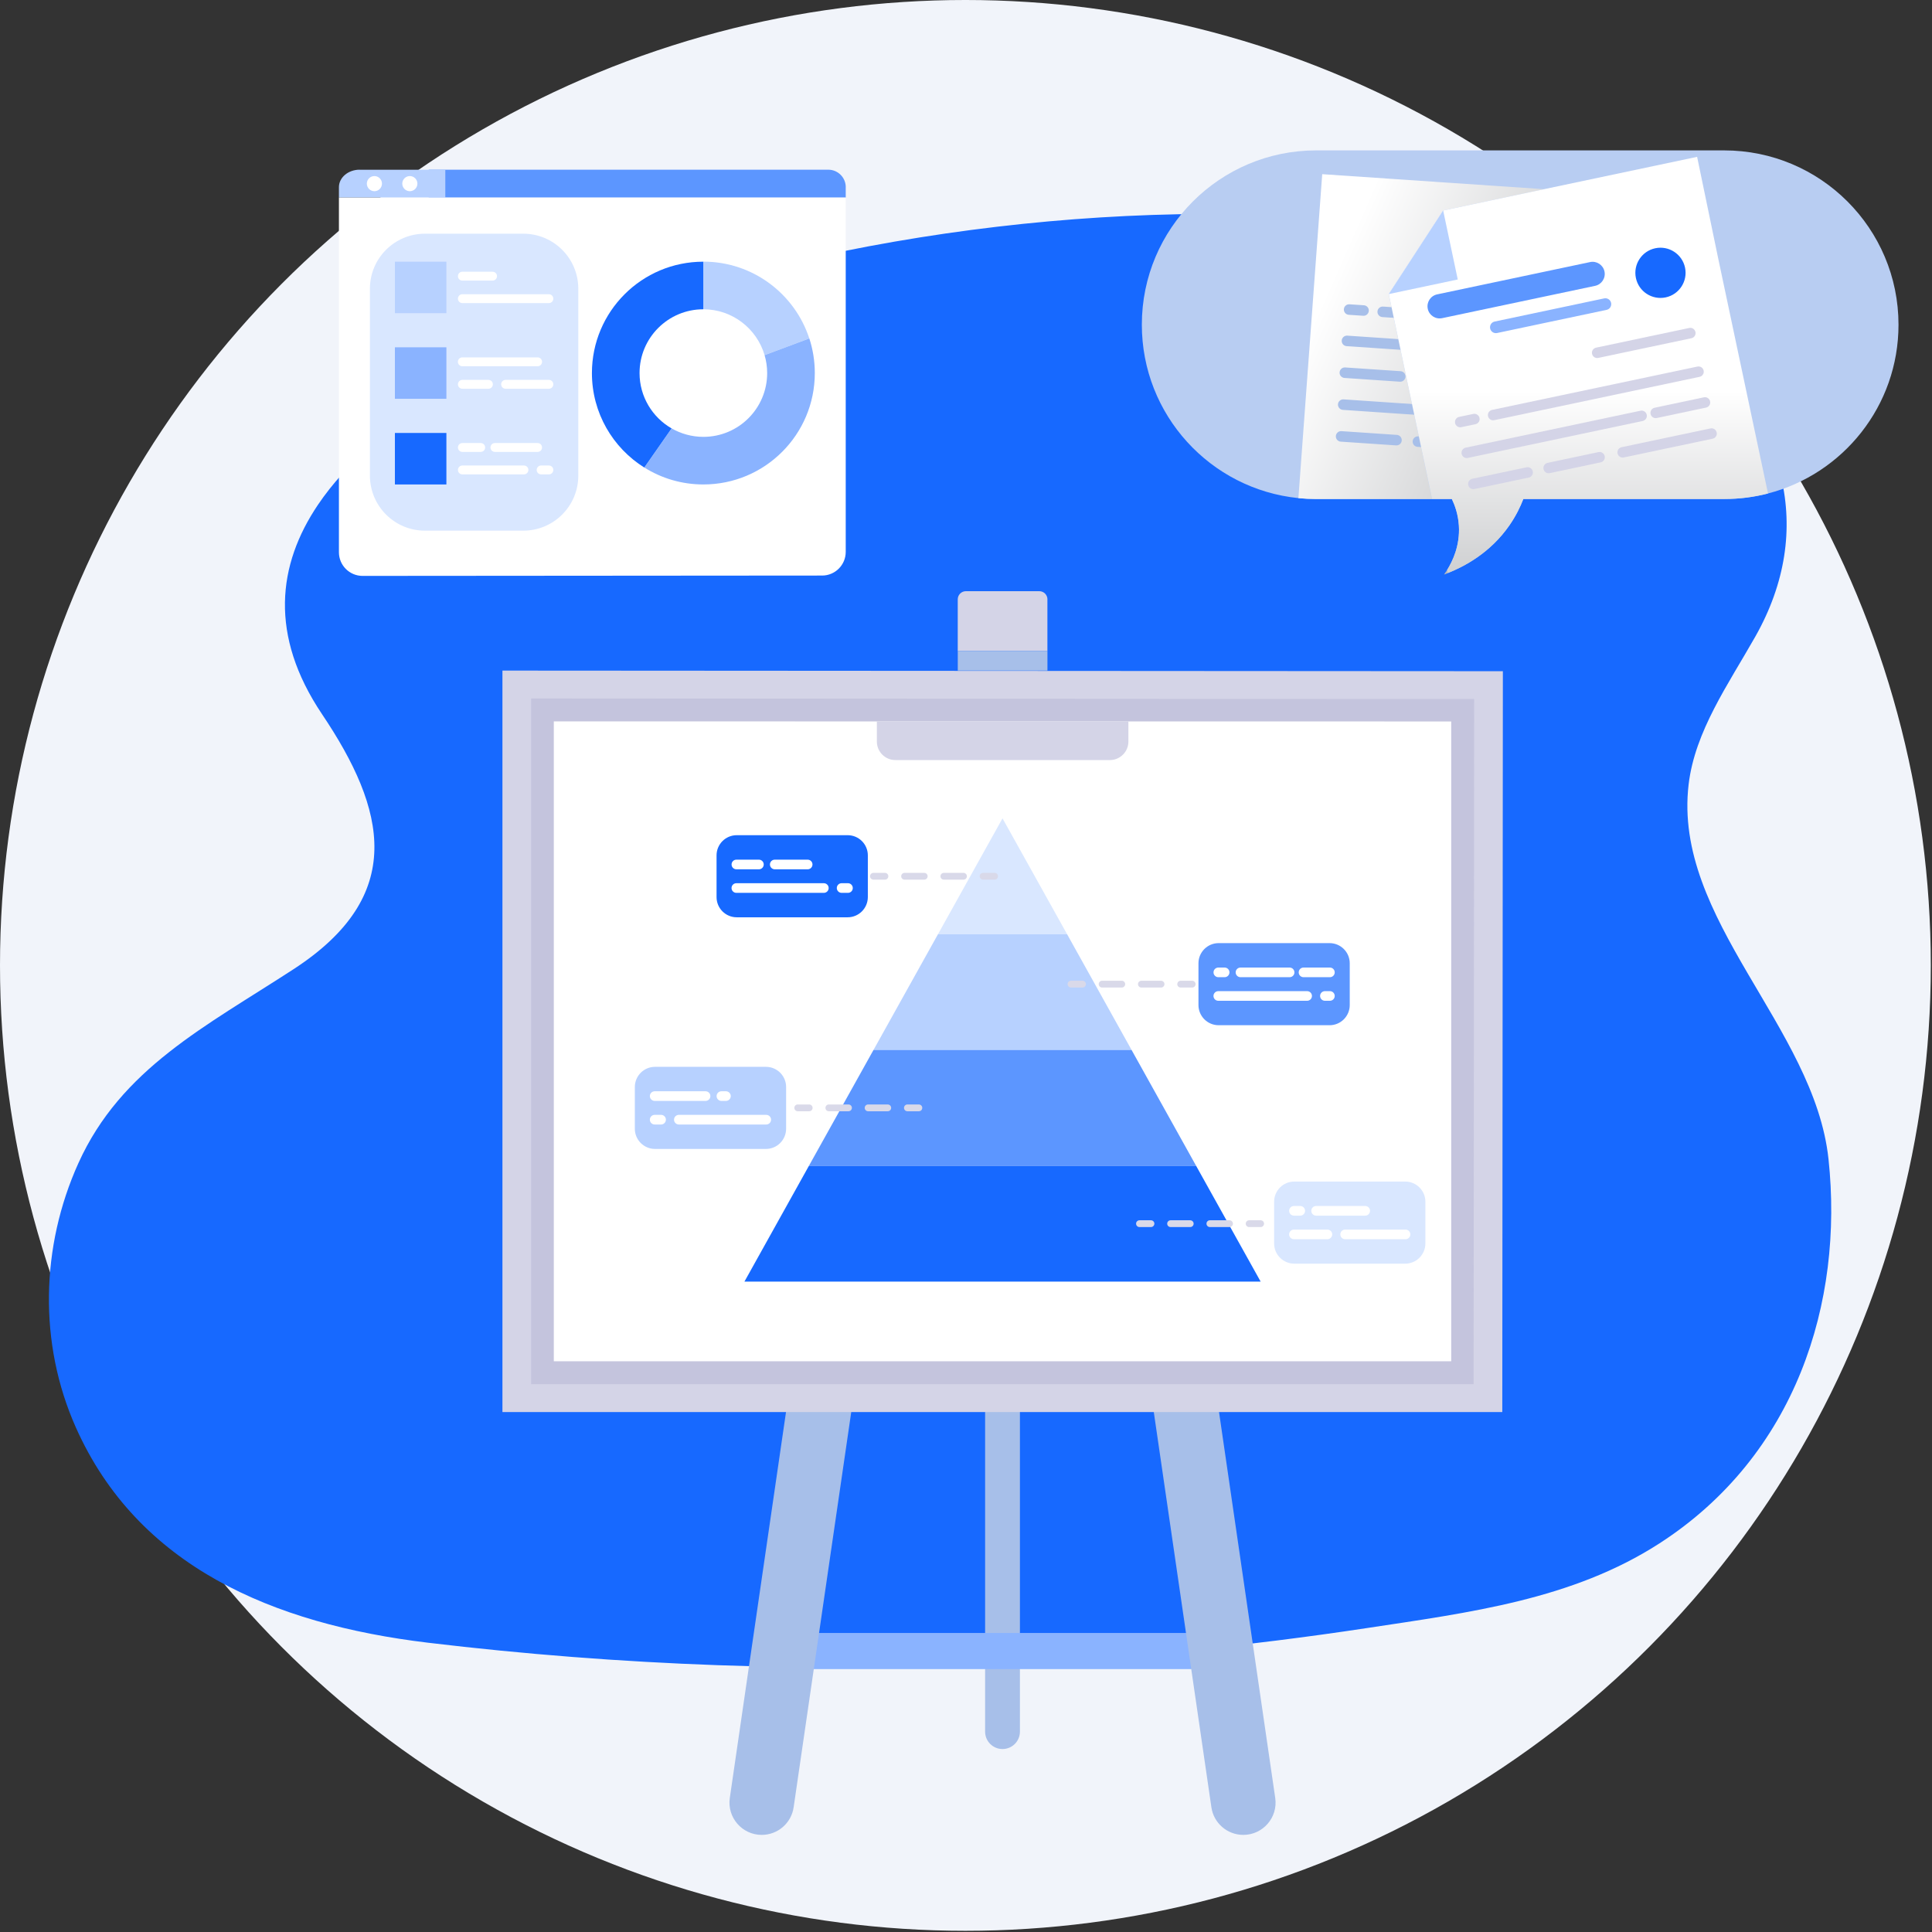 <svg width="501" height="501" viewBox="0 0 501 501" fill="none" xmlns="http://www.w3.org/2000/svg">
<rect x="0" y="0" width="501" height="501" fill="#333333" stroke="none"/>
<circle cx="250.345" cy="250.345" r="250.345" fill="#F1F4FA"/>
<path d="M82.457 130.892C97.407 108.729 129.221 92.066 155.869 82.516C219.663 59.644 296.319 50.177 364.659 58.389C391.64 61.627 418.556 70.448 438.118 87.351C463.047 108.886 470.902 137.295 455.184 165.076C448.18 177.449 439.522 189.628 437.887 203.422C433.756 238.373 470.504 266.274 474.163 300.579C478.137 337.808 465.681 377.39 430.337 400.217C407.736 414.814 381.18 418.135 354.273 422.213C323.568 426.864 292.558 429.918 261.456 431.385C211.264 433.747 160.831 431.957 111.018 425.987C70.546 421.134 35.664 406.076 19.661 370.138C9.968 348.363 10.55 323.276 20.335 301.612C31.405 277.115 53.276 266.2 76.136 251.318C105.501 232.219 100.17 209.982 83.501 185.19C69.77 164.735 71.96 146.457 82.457 130.892Z" fill="#1769FF"/>
<path d="M428.759 104.295C428.468 105.016 428.188 105.747 427.908 106.478C441.942 107.469 456.146 106.407 470.13 103.825C465.986 97.849 460.811 92.153 454.675 86.848C448.198 81.242 440.971 76.468 433.233 72.424C433.754 83.344 432.803 94.185 428.759 104.295Z" fill="url(#paint0_linear)"/>
<path d="M264.484 361.062V422.614V433.875V449.04C264.484 451.533 262.462 453.555 259.97 453.555C257.477 453.555 255.455 451.533 255.455 449.04V433.875V422.614V361.062H264.484Z" fill="#A7BFE9"/>
<path d="M308.909 432.824H210.12L204.584 427.098L211.902 423.455H308.548L314.524 428.139L308.909 432.824Z" fill="#8AB3FF"/>
<path d="M221.671 359.791L205.805 468.66C205.205 472.774 201.681 475.817 197.527 475.817C192.432 475.817 188.518 471.292 189.249 466.247L204.754 359.791H221.671Z" fill="#A7BFE9"/>
<path d="M298.268 359.791L314.134 468.66C314.734 472.774 318.258 475.817 322.412 475.817C327.507 475.817 331.421 471.293 330.69 466.247L315.185 359.791H298.268Z" fill="#A7BFE9"/>
<path d="M130.29 173.895V366.167H389.569L389.719 174.055L130.29 173.895Z" fill="#D4D4E7"/>
<path d="M137.737 181.122V358.94H382.132L382.272 181.272L137.737 181.122Z" fill="#C4C4DD"/>
<path d="M376.326 207.018V352.994H143.613V187.068L376.326 187.088V207.018Z" fill="white"/>
<path d="M292.612 187.068V192.293C292.612 194.946 290.46 197.098 287.807 197.098H232.192C229.539 197.098 227.387 194.946 227.387 192.293V187.068H292.612Z" fill="#D4D4E7"/>
<path d="M259.97 212.213L243.243 242.243H276.706L259.97 212.213Z" fill="#D9E7FF"/>
<path d="M276.706 242.243H243.243L226.506 272.283H293.443L276.706 242.243Z" fill="#B7D1FF"/>
<path d="M293.443 272.283H226.506L209.769 302.313H310.17L293.443 272.283Z" fill="#5C96FF"/>
<path d="M209.769 302.313L193.043 332.343H326.907L310.17 302.313H209.769Z" fill="#1769FF"/>
<path d="M364.394 327.689H335.635C332.743 327.689 330.4 325.346 330.4 322.454V311.633C330.4 308.74 332.743 306.398 335.635 306.398H364.394C367.287 306.398 369.629 308.74 369.629 311.633V322.454C369.619 325.346 367.277 327.689 364.394 327.689Z" fill="#D9E7FF"/>
<path d="M337.177 315.236H335.545C334.855 315.236 334.294 314.676 334.294 313.985C334.294 313.294 334.855 312.734 335.545 312.734H337.177C337.868 312.734 338.428 313.294 338.428 313.985C338.428 314.676 337.868 315.236 337.177 315.236Z" fill="white"/>
<path d="M354.024 315.236H341.291C340.6 315.236 340.04 314.676 340.04 313.985C340.04 313.294 340.6 312.734 341.291 312.734H354.024C354.714 312.734 355.275 313.294 355.275 313.985C355.275 314.676 354.714 315.236 354.024 315.236Z" fill="white"/>
<path d="M344.214 321.352H335.545C334.855 321.352 334.294 320.792 334.294 320.101C334.294 319.411 334.855 318.85 335.545 318.85H344.214C344.905 318.85 345.465 319.411 345.465 320.101C345.455 320.792 344.895 321.352 344.214 321.352Z" fill="white"/>
<path d="M364.474 321.352H348.819C348.128 321.352 347.567 320.792 347.567 320.101C347.567 319.411 348.128 318.85 348.819 318.85H364.474C365.165 318.85 365.726 319.411 365.726 320.101C365.726 320.792 365.165 321.352 364.474 321.352Z" fill="white"/>
<path d="M198.618 297.939H169.86C166.967 297.939 164.624 295.597 164.624 292.704V281.883C164.624 278.99 166.967 276.648 169.86 276.648H198.618C201.511 276.648 203.854 278.99 203.854 281.883V292.704C203.844 295.597 201.501 297.939 198.618 297.939Z" fill="#B7D1FF"/>
<path d="M182.963 285.487H169.769C169.079 285.487 168.518 284.926 168.518 284.235C168.518 283.545 169.079 282.984 169.769 282.984H182.963C183.653 282.984 184.214 283.545 184.214 284.235C184.214 284.926 183.653 285.487 182.963 285.487Z" fill="white"/>
<path d="M188.248 285.487H187.077C186.386 285.487 185.825 284.926 185.825 284.235C185.825 283.545 186.386 282.984 187.077 282.984H188.248C188.939 282.984 189.499 283.545 189.499 284.235C189.499 284.926 188.939 285.487 188.248 285.487Z" fill="white"/>
<path d="M171.431 291.603H169.769C169.079 291.603 168.518 291.042 168.518 290.351C168.518 289.661 169.079 289.1 169.769 289.1H171.431C172.122 289.1 172.682 289.661 172.682 290.351C172.672 291.042 172.122 291.603 171.431 291.603Z" fill="white"/>
<path d="M198.698 291.603H176.036C175.345 291.603 174.785 291.042 174.785 290.351C174.785 289.661 175.345 289.1 176.036 289.1H198.698C199.389 289.1 199.95 289.661 199.95 290.351C199.95 291.042 199.389 291.603 198.698 291.603Z" fill="white"/>
<path d="M344.785 265.857H316.016C313.123 265.857 310.781 263.515 310.781 260.622V249.801C310.781 246.908 313.123 244.566 316.016 244.566H344.775C347.667 244.566 350.01 246.908 350.01 249.801V260.622C350.01 263.515 347.667 265.857 344.785 265.857Z" fill="#5C96FF"/>
<path d="M317.567 253.405H315.936C315.245 253.405 314.684 252.844 314.684 252.154C314.684 251.463 315.245 250.902 315.936 250.902H317.567C318.258 250.902 318.819 251.463 318.819 252.154C318.809 252.844 318.258 253.405 317.567 253.405Z" fill="white"/>
<path d="M344.865 253.404H338.028C337.337 253.404 336.777 252.844 336.777 252.153C336.777 251.463 337.337 250.902 338.028 250.902H344.865C345.555 250.902 346.116 251.463 346.116 252.153C346.116 252.844 345.555 253.404 344.865 253.404Z" fill="white"/>
<path d="M334.414 253.404H321.681C320.991 253.404 320.43 252.844 320.43 252.153C320.43 251.463 320.991 250.902 321.681 250.902H334.414C335.105 250.902 335.665 251.463 335.665 252.153C335.665 252.844 335.105 253.404 334.414 253.404Z" fill="white"/>
<path d="M338.959 259.521H315.926C315.235 259.521 314.674 258.961 314.674 258.27C314.674 257.579 315.235 257.019 315.926 257.019H338.959C339.649 257.019 340.21 257.579 340.21 258.27C340.21 258.961 339.649 259.521 338.959 259.521Z" fill="white"/>
<path d="M344.865 259.521H343.573C342.883 259.521 342.322 258.96 342.322 258.269C342.322 257.579 342.883 257.018 343.573 257.018H344.865C345.555 257.018 346.116 257.579 346.116 258.269C346.116 258.96 345.555 259.521 344.865 259.521Z" fill="white"/>
<path d="M219.809 237.869H191.051C188.158 237.869 185.815 235.527 185.815 232.634V221.813C185.815 218.92 188.158 216.578 191.051 216.578H219.809C222.702 216.578 225.045 218.92 225.045 221.813V232.634C225.035 235.527 222.692 237.869 219.809 237.869Z" fill="#1769FF"/>
<path d="M196.796 225.427H190.961C190.27 225.427 189.709 224.866 189.709 224.175C189.709 223.485 190.27 222.924 190.961 222.924H196.796C197.487 222.924 198.048 223.485 198.048 224.175C198.048 224.866 197.487 225.427 196.796 225.427Z" fill="white"/>
<path d="M209.439 225.427H200.911C200.22 225.427 199.659 224.866 199.659 224.175C199.659 223.485 200.22 222.924 200.911 222.924H209.439C210.13 222.924 210.69 223.485 210.69 224.175C210.69 224.866 210.13 225.427 209.439 225.427Z" fill="white"/>
<path d="M213.633 231.533H190.951C190.26 231.533 189.699 230.973 189.699 230.282C189.699 229.591 190.26 229.031 190.951 229.031H213.633C214.324 229.031 214.885 229.591 214.885 230.282C214.885 230.983 214.324 231.533 213.633 231.533Z" fill="white"/>
<path d="M219.89 231.533H218.248C217.557 231.533 216.997 230.972 216.997 230.281C216.997 229.591 217.557 229.03 218.248 229.03H219.89C220.58 229.03 221.141 229.591 221.141 230.281C221.141 230.982 220.58 231.533 219.89 231.533Z" fill="white"/>
<path d="M229.479 228.109H226.496C226.016 228.109 225.615 227.719 225.615 227.228C225.615 226.748 226.006 226.347 226.496 226.347H229.479C229.96 226.347 230.36 226.738 230.36 227.228C230.36 227.719 229.97 228.109 229.479 228.109Z" fill="#D9D9E9"/>
<path d="M249.85 228.109H244.754C244.274 228.109 243.874 227.719 243.874 227.228C243.874 226.748 244.264 226.347 244.754 226.347H249.85C250.33 226.347 250.73 226.738 250.73 227.228C250.73 227.719 250.34 228.109 249.85 228.109ZM239.669 228.109H234.574C234.094 228.109 233.693 227.719 233.693 227.228C233.693 226.748 234.084 226.347 234.574 226.347H239.669C240.15 226.347 240.55 226.738 240.55 227.228C240.54 227.719 240.15 228.109 239.669 228.109Z" fill="#D9D9E9"/>
<path d="M257.918 228.109H254.935C254.454 228.109 254.054 227.719 254.054 227.228C254.054 226.748 254.444 226.347 254.935 226.347H257.918C258.398 226.347 258.798 226.738 258.798 227.228C258.798 227.719 258.408 228.109 257.918 228.109Z" fill="#D9D9E9"/>
<path d="M280.71 256.087H277.727C277.247 256.087 276.846 255.697 276.846 255.206C276.846 254.726 277.237 254.325 277.727 254.325H280.71C281.191 254.325 281.591 254.716 281.591 255.206C281.581 255.697 281.191 256.087 280.71 256.087Z" fill="#D9D9E9"/>
<path d="M301.081 256.087H295.986C295.505 256.087 295.105 255.697 295.105 255.206C295.105 254.726 295.495 254.325 295.986 254.325H301.081C301.561 254.325 301.962 254.716 301.962 255.206C301.952 255.697 301.561 256.087 301.081 256.087ZM290.891 256.087H285.795C285.315 256.087 284.915 255.697 284.915 255.206C284.915 254.726 285.305 254.325 285.795 254.325H290.891C291.371 254.325 291.771 254.716 291.771 255.206C291.771 255.697 291.381 256.087 290.891 256.087Z" fill="#D9D9E9"/>
<path d="M309.149 256.087H306.166C305.685 256.087 305.285 255.697 305.285 255.206C305.285 254.726 305.675 254.325 306.166 254.325H309.149C309.629 254.325 310.03 254.716 310.03 255.206C310.02 255.697 309.629 256.087 309.149 256.087Z" fill="#D9D9E9"/>
<path d="M298.468 318.199H295.485C295.005 318.199 294.604 317.809 294.604 317.318C294.604 316.838 294.995 316.438 295.485 316.438H298.468C298.949 316.438 299.349 316.828 299.349 317.318C299.339 317.809 298.949 318.199 298.468 318.199Z" fill="#D9D9E9"/>
<path d="M318.839 318.199H313.743C313.263 318.199 312.863 317.809 312.863 317.318C312.863 316.838 313.253 316.438 313.743 316.438H318.839C319.319 316.438 319.719 316.828 319.719 317.318C319.709 317.809 319.319 318.199 318.839 318.199ZM308.648 318.199H303.553C303.073 318.199 302.672 317.809 302.672 317.318C302.672 316.838 303.063 316.438 303.553 316.438H308.648C309.129 316.438 309.529 316.828 309.529 317.318C309.529 317.809 309.139 318.199 308.648 318.199Z" fill="#D9D9E9"/>
<path d="M326.907 318.199H323.924C323.443 318.199 323.043 317.809 323.043 317.318C323.043 316.838 323.433 316.438 323.924 316.438H326.907C327.387 316.438 327.787 316.828 327.787 317.318C327.777 317.809 327.387 318.199 326.907 318.199Z" fill="#D9D9E9"/>
<path d="M209.839 288.169H206.866C206.386 288.169 205.986 287.779 205.986 287.288C205.986 286.808 206.376 286.408 206.866 286.408H209.839C210.32 286.408 210.72 286.798 210.72 287.288C210.72 287.779 210.33 288.169 209.839 288.169Z" fill="#D9D9E9"/>
<path d="M230.21 288.169H225.115C224.634 288.169 224.234 287.779 224.234 287.288C224.234 286.808 224.624 286.408 225.115 286.408H230.21C230.69 286.408 231.091 286.798 231.091 287.288C231.091 287.779 230.7 288.169 230.21 288.169ZM220.03 288.169H214.935C214.454 288.169 214.054 287.779 214.054 287.288C214.054 286.808 214.444 286.408 214.935 286.408H220.03C220.51 286.408 220.911 286.798 220.911 287.288C220.901 287.779 220.51 288.169 220.03 288.169Z" fill="#D9D9E9"/>
<path d="M238.278 288.169H235.305C234.824 288.169 234.424 287.779 234.424 287.288C234.424 286.808 234.814 286.408 235.305 286.408H238.278C238.758 286.408 239.159 286.798 239.159 287.288C239.159 287.779 238.768 288.169 238.278 288.169Z" fill="#D9D9E9"/>
<path d="M271.621 155.427C271.621 154.255 270.67 153.304 269.499 153.304H250.48C249.309 153.304 248.358 154.255 248.358 155.427V168.83H271.611V155.427H271.621Z" fill="#D4D4E7"/>
<path d="M271.621 168.83H248.368V173.895H271.621V168.83Z" fill="#A7BFE9"/>
<path d="M219.321 48.539C219.321 46.037 217.289 44.005 214.786 44.005H111.173V51.232H219.311V48.539H219.321Z" fill="#5C96FF"/>
<path d="M93.255 44.005C90.292 44.005 87.889 46.037 87.889 48.539V51.242H115.477V44.015H93.255V44.005Z" fill="#B7D1FF"/>
<path d="M97.088 45.657C96.007 45.657 95.127 46.538 95.127 47.619C95.127 48.7 96.007 49.581 97.088 49.581C98.17 49.581 99.05 48.7 99.05 47.619C99.05 46.538 98.18 45.657 97.088 45.657Z" fill="white"/>
<path d="M106.278 45.657C105.197 45.657 104.316 46.538 104.316 47.619C104.316 48.7 105.197 49.581 106.278 49.581C107.359 49.581 108.24 48.7 108.24 47.619C108.24 46.538 107.359 45.657 106.278 45.657Z" fill="white"/>
<path d="M153.585 51.232H115.477H87.889V143.204C87.889 146.598 90.642 149.34 94.025 149.34L213.185 149.25C216.568 149.25 219.311 146.498 219.311 143.114V51.232H153.585Z" fill="white"/>
<path d="M182.394 80.201C189.911 80.201 196.258 85.226 198.27 92.093L209.861 87.759C206.088 76.197 195.217 67.849 182.404 67.849L182.394 80.201Z" fill="#B7D1FF"/>
<path d="M198.27 92.093C198.7 93.565 198.94 95.126 198.94 96.748C198.94 105.887 191.533 113.284 182.404 113.284C179.411 113.284 176.598 112.484 174.176 111.092L167.099 121.242C171.533 124.025 176.778 125.627 182.404 125.627C198.36 125.627 211.293 112.694 211.293 96.738C211.293 93.605 210.792 90.582 209.871 87.759L198.27 92.093Z" fill="#8AB3FF"/>
<path d="M165.847 96.738C165.847 87.599 173.255 80.201 182.384 80.201V67.859C166.428 67.859 153.495 80.792 153.495 96.748C153.495 107.078 158.92 116.137 167.079 121.242L174.156 111.092C169.201 108.239 165.847 102.884 165.847 96.738Z" fill="#1769FF"/>
<path d="M135.697 137.609H110.192C102.314 137.609 95.927 131.222 95.927 123.344V74.866C95.927 66.988 102.314 60.602 110.192 60.602H135.697C143.575 60.602 149.961 66.988 149.961 74.866V123.344C149.961 131.222 143.575 137.609 135.697 137.609Z" fill="#D9E7FF"/>
<path d="M115.757 67.859H102.404V81.212H115.757V67.859Z" fill="#B7D1FF"/>
<path d="M115.757 90.061H102.404V103.414H115.757V90.061Z" fill="#8AB3FF"/>
<path d="M115.757 112.273H102.404V125.627H115.757V112.273Z" fill="#1769FF"/>
<path d="M127.73 72.764H119.902C119.261 72.764 118.751 72.253 118.751 71.613C118.751 70.972 119.261 70.462 119.902 70.462H127.73C128.371 70.462 128.881 70.972 128.881 71.613C128.881 72.253 128.361 72.764 127.73 72.764Z" fill="white"/>
<path d="M142.334 78.6H119.901C119.261 78.6 118.75 78.089 118.75 77.448C118.75 76.808 119.261 76.297 119.901 76.297H142.334C142.974 76.297 143.485 76.808 143.485 77.448C143.485 78.089 142.974 78.6 142.334 78.6Z" fill="white"/>
<path d="M139.411 94.976H119.891C119.251 94.976 118.74 94.466 118.74 93.825C118.74 93.184 119.251 92.674 119.891 92.674H139.411C140.052 92.674 140.562 93.184 140.562 93.825C140.562 94.456 140.052 94.976 139.411 94.976Z" fill="white"/>
<path d="M142.334 100.812H131.113C130.472 100.812 129.961 100.301 129.961 99.661C129.961 99.02 130.472 98.51 131.113 98.51H142.334C142.974 98.51 143.485 99.02 143.485 99.661C143.485 100.301 142.974 100.812 142.334 100.812Z" fill="white"/>
<path d="M126.658 100.812H119.901C119.261 100.812 118.75 100.301 118.75 99.661C118.75 99.02 119.261 98.51 119.901 98.51H126.658C127.299 98.51 127.809 99.02 127.809 99.661C127.809 100.301 127.289 100.812 126.658 100.812Z" fill="white"/>
<path d="M139.411 117.188H128.34C127.699 117.188 127.189 116.678 127.189 116.037C127.189 115.396 127.699 114.886 128.34 114.886H139.411C140.052 114.886 140.562 115.396 140.562 116.037C140.562 116.678 140.052 117.188 139.411 117.188Z" fill="white"/>
<path d="M124.656 117.188H119.901C119.261 117.188 118.75 116.678 118.75 116.037C118.75 115.396 119.261 114.886 119.901 114.886H124.656C125.297 114.886 125.807 115.396 125.807 116.037C125.807 116.678 125.297 117.188 124.656 117.188Z" fill="white"/>
<path d="M142.334 123.014H140.322C139.681 123.014 139.171 122.504 139.171 121.863C139.171 121.222 139.681 120.712 140.322 120.712H142.334C142.974 120.712 143.485 121.222 143.485 121.863C143.485 122.504 142.974 123.014 142.334 123.014Z" fill="white"/>
<path d="M135.867 123.014H119.901C119.261 123.014 118.75 122.504 118.75 121.863C118.75 121.222 119.261 120.712 119.901 120.712H135.867C136.508 120.712 137.019 121.222 137.019 121.863C137.019 122.504 136.498 123.014 135.867 123.014Z" fill="white"/>
<path d="M341.303 39H447.109C472.074 39 492.314 59.24 492.314 84.205C492.314 105.256 477.93 122.944 458.46 127.969C454.836 128.91 451.033 129.4 447.119 129.4H395.027C394.226 131.483 393.095 133.805 391.453 136.177C386.418 143.485 379.501 146.998 375.427 148.61L375.257 147.809C376.628 145.627 378.65 141.513 378.31 136.267C378.12 133.324 377.249 130.972 376.498 129.4H341.303C339.751 129.4 338.22 129.32 336.708 129.17C313.895 126.868 296.098 107.609 296.098 84.195C296.098 59.24 316.338 39 341.303 39Z" fill="#B8CDF2"/>
<path d="M374.466 148.99C374.676 148.7 374.947 148.309 375.257 147.829L375.427 148.63C375.087 148.76 374.766 148.88 374.466 148.99Z" fill="url(#paint1_linear)"/>
<path d="M400.382 49.06L374.236 54.586L360.122 76.257L371.353 129.41H341.293C339.741 129.41 338.21 129.33 336.698 129.18L342.874 45.166L400.382 49.06Z" fill="url(#paint2_linear)"/>
<path d="M412.764 85.907C413.515 85.957 414.166 85.386 414.216 84.636C414.266 83.885 413.695 83.234 412.945 83.184L358.65 79.5C357.899 79.45 357.249 80.021 357.199 80.772C357.149 81.522 357.719 82.173 358.47 82.223L412.764 85.907Z" fill="#A7BFE9"/>
<path d="M353.505 81.883C354.256 81.933 354.906 81.362 354.956 80.612C355.007 79.861 354.436 79.21 353.685 79.16L349.941 78.91C349.191 78.86 348.54 79.43 348.49 80.181C348.44 80.932 349.011 81.583 349.761 81.633L353.505 81.883Z" fill="#A7BFE9"/>
<path d="M395.447 92.904C396.198 92.954 396.848 92.383 396.898 91.633C396.948 90.882 396.378 90.231 395.627 90.181L349.381 87.038C348.63 86.988 347.979 87.559 347.929 88.309C347.879 89.06 348.45 89.711 349.201 89.761L395.447 92.904Z" fill="#A7BFE9"/>
<path d="M363.015 98.98C363.765 99.03 364.416 98.459 364.466 97.709C364.516 96.958 363.946 96.307 363.195 96.257L348.83 95.286C348.08 95.236 347.429 95.807 347.379 96.558C347.329 97.308 347.899 97.959 348.65 98.009L363.015 98.98Z" fill="#A7BFE9"/>
<path d="M394.476 109.43C395.227 109.481 395.877 108.91 395.927 108.159C395.978 107.408 395.407 106.758 394.656 106.708L348.41 103.565C347.659 103.515 347.009 104.085 346.959 104.836C346.908 105.587 347.479 106.237 348.23 106.287L394.476 109.43Z" fill="#A7BFE9"/>
<path d="M381.063 116.788C381.813 116.838 382.464 116.267 382.514 115.517C382.564 114.766 381.994 114.115 381.243 114.065L367.779 113.154C367.029 113.104 366.378 113.675 366.328 114.425C366.278 115.176 366.848 115.827 367.599 115.877L381.063 116.788Z" fill="#A7BFE9"/>
<path d="M362.044 115.497C362.794 115.547 363.445 114.976 363.495 114.225C363.545 113.475 362.975 112.824 362.224 112.774L347.859 111.803C347.109 111.753 346.458 112.323 346.408 113.074C346.358 113.825 346.929 114.476 347.679 114.526L362.044 115.497Z" fill="#A7BFE9"/>
<path d="M376.488 129.41H371.363L360.132 76.257L374.246 54.586L400.392 49.06L440.092 40.672L445.537 66.918L458.47 127.969C454.846 128.91 451.043 129.4 447.129 129.4H395.027C394.226 131.482 393.095 133.805 391.453 136.177C386.418 143.484 379.501 146.998 375.427 148.61L375.257 147.809C376.628 145.627 378.65 141.513 378.31 136.267C378.12 133.334 377.249 130.982 376.488 129.41Z" fill="url(#paint3_linear)"/>
<path d="M378.02 72.474L360.132 76.257L374.236 54.586L378.02 72.474Z" fill="#B7D1FF"/>
<path d="M373.976 82.504L413.635 74.125C415.337 73.765 416.428 72.093 416.068 70.391C415.707 68.69 414.036 67.599 412.334 67.959L372.674 76.337C370.973 76.698 369.882 78.369 370.242 80.071C370.592 81.773 372.264 82.864 373.976 82.504Z" fill="#5C96FF"/>
<path d="M424.216 72.093C424.957 75.617 428.42 77.859 431.934 77.118C435.457 76.377 437.699 72.914 436.959 69.4C436.218 65.877 432.754 63.635 429.241 64.375C425.727 65.116 423.475 68.58 424.216 72.093Z" fill="#1769FF"/>
<path d="M388.22 86.357L416.618 80.351C417.439 80.181 417.96 79.37 417.789 78.55C417.619 77.729 416.808 77.208 415.988 77.378L387.589 83.384C386.768 83.555 386.248 84.365 386.418 85.186C386.598 86.007 387.399 86.528 388.22 86.357Z" fill="#8AB3FF"/>
<path d="M438.61 87.709C439.351 87.549 439.822 86.828 439.661 86.097C439.501 85.356 438.78 84.886 438.05 85.046L413.896 90.151C413.155 90.311 412.684 91.032 412.845 91.763C413.005 92.504 413.725 92.974 414.456 92.814L438.61 87.709Z" fill="#D4D4E7"/>
<path d="M440.732 97.719C441.473 97.559 441.944 96.838 441.784 96.107C441.623 95.366 440.903 94.896 440.172 95.056L386.919 106.297C386.178 106.458 385.707 107.178 385.868 107.909C386.028 108.65 386.748 109.12 387.479 108.96L440.732 97.719Z" fill="#D4D4E7"/>
<path d="M382.614 110.001C383.355 109.841 383.826 109.12 383.665 108.389C383.505 107.649 382.784 107.178 382.054 107.338L378.38 108.109C377.639 108.269 377.169 108.99 377.329 109.721C377.489 110.462 378.21 110.932 378.941 110.772L382.614 110.001Z" fill="#D4D4E7"/>
<path d="M442.414 105.697C443.155 105.537 443.625 104.816 443.465 104.085C443.305 103.344 442.584 102.874 441.854 103.034L429.071 105.737C428.33 105.897 427.86 106.618 428.02 107.348C428.18 108.089 428.901 108.56 429.631 108.399L442.414 105.697Z" fill="#D4D4E7"/>
<path d="M425.978 109.17C426.718 109.01 427.189 108.289 427.029 107.559C426.869 106.818 426.148 106.347 425.417 106.508L380.072 116.087C379.331 116.247 378.861 116.968 379.021 117.699C379.181 118.439 379.902 118.91 380.632 118.75L425.978 109.17Z" fill="#D4D4E7"/>
<path d="M444.116 113.765C444.857 113.605 445.327 112.884 445.167 112.153C445.007 111.412 444.286 110.942 443.555 111.102L420.512 115.967C419.772 116.127 419.301 116.848 419.461 117.579C419.621 118.319 420.342 118.79 421.073 118.63L444.116 113.765Z" fill="#D4D4E7"/>
<path d="M415.077 119.901C415.818 119.741 416.288 119.02 416.128 118.289C415.968 117.549 415.247 117.078 414.516 117.238L401.313 120.031C400.572 120.191 400.102 120.912 400.262 121.643C400.422 122.383 401.143 122.854 401.874 122.694L415.077 119.901Z" fill="#D4D4E7"/>
<path d="M396.428 123.845C397.169 123.685 397.639 122.964 397.479 122.233C397.319 121.493 396.598 121.022 395.868 121.182L381.783 124.155C381.043 124.315 380.572 125.036 380.732 125.767C380.893 126.508 381.613 126.978 382.344 126.818L396.428 123.845Z" fill="#D4D4E7"/>
<defs>
<linearGradient id="paint0_linear" x1="427.907" y1="89.623" x2="470.128" y2="89.623" gradientUnits="userSpaceOnUse">
<stop stop-color="#482D9D"/>
<stop offset="0.212" stop-color="#3E51B3"/>
<stop offset="0.754" stop-color="#26A7EA"/>
<stop offset="1" stop-color="#1DC9FF"/>
</linearGradient>
<linearGradient id="paint1_linear" x1="394.757" y1="168.298" x2="295.377" y2="68.916" gradientUnits="userSpaceOnUse">
<stop offset="5e-08" stop-color="#A7A9AC"/>
<stop offset="1" stop-color="white"/>
</linearGradient>
<linearGradient id="paint2_linear" x1="440.33" y1="120.769" x2="343.028" y2="77.869" gradientUnits="userSpaceOnUse">
<stop offset="5e-08" stop-color="#A7A9AC"/>
<stop offset="1" stop-color="white"/>
</linearGradient>
<linearGradient id="paint3_linear" x1="409.293" y1="188.019" x2="409.293" y2="101.223" gradientUnits="userSpaceOnUse">
<stop offset="5e-08" stop-color="#A7A9AC"/>
<stop offset="1" stop-color="white"/>
</linearGradient>
</defs>
</svg>
